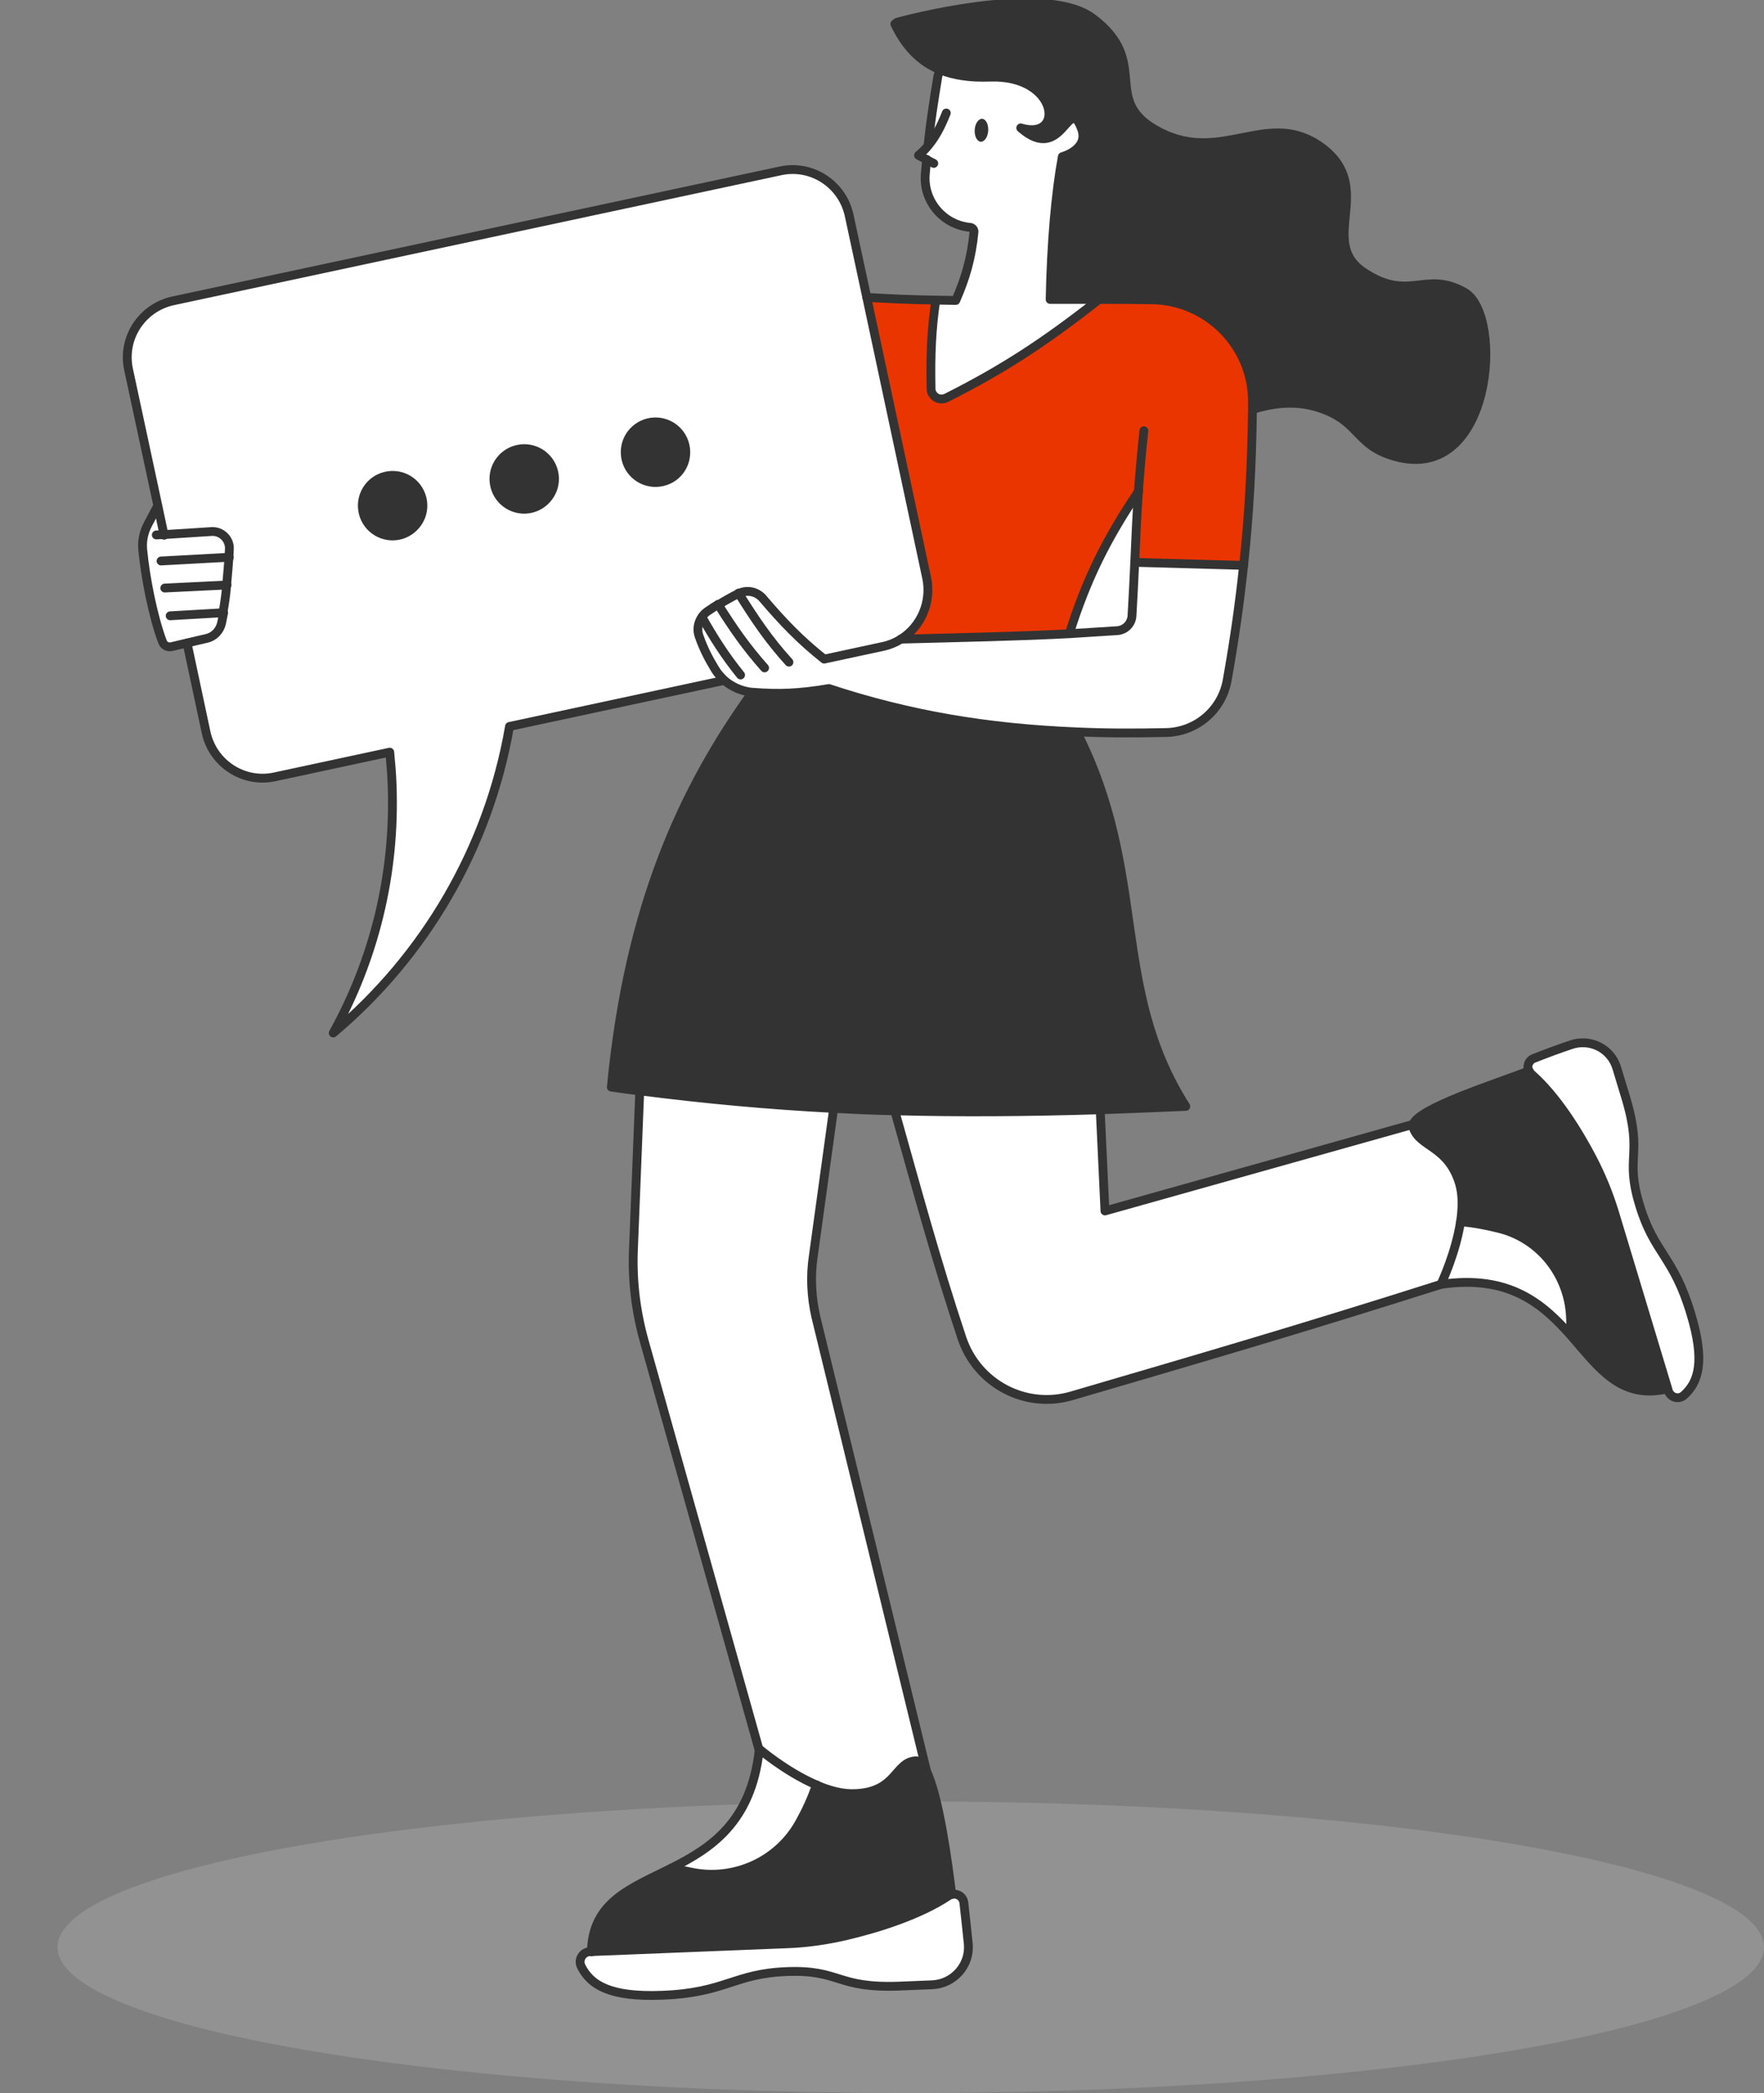 <svg xmlns="http://www.w3.org/2000/svg" xmlns:xlink="http://www.w3.org/1999/xlink" id="Layer_1" x="0px" y="0px" viewBox="0 0 521.4 618.6" style="enable-background:new 0 0 521.4 618.6;" xml:space="preserve"><rect x="0" y="0" width="521.4" height="618.6" fill="#808080" stroke="none"/><style type="text/css">	.st0{opacity:0.15;fill:#FBFBFB;}	.st1{fill:#FFFFFF;}	.st2{fill:#333333;}	.st3{fill:#EB3500;}	.st4{fill:none;stroke:#333333;stroke-width:2.609;stroke-linecap:round;stroke-linejoin:round;stroke-miterlimit:10;}</style><g>	<g>		<ellipse class="st0" cx="269.2" cy="575.5" rx="252.2" ry="43.1"></ellipse>		<g id="XMLID_14_">			<g>				<path class="st1" d="M499.7,388.3c4.2,13.9,2.3,20.1-2.1,24c-1.6,1.4-4,0.6-4.6-1.4l-0.1-0.4l-15.8-52.3      c-1.7-5.6-3.9-10.9-6.6-16.1c-4-7.6-10.4-18.1-17.9-24.7c-0.3-0.2-0.5-0.5-0.6-0.8c-0.7-1.4-0.1-3.2,1.5-3.8      c3.8-1.5,7.6-2.9,10.9-4c5.7-2,11.9,1.1,13.6,6.9l2.7,8.9c5.1,17.1-0.4,17.1,4,31.5C488.8,370.4,494.6,371.1,499.7,388.3z"></path>				<path class="st2" d="M477.1,358.1l15.8,52.3h0c-13.8,3.2-20.2-6.3-28.5-15.8l0.1-0.1l-0.2-5.5c-0.6-12.3-9-23-21-26      c-3.6-0.9-7.5-1.7-11.5-2c0.6-3.9,0.7-7.9-0.3-11.3c-3.4-11.3-11.9-10.7-13.7-16.6c-0.1-0.3-0.1-0.6,0-0.9      c1.5-4.8,24.8-12.1,34.3-15.8h0c0.1,0.3,0.4,0.6,0.6,0.8c7.5,6.6,13.8,17.1,17.9,24.7C473.2,347.2,475.4,352.6,477.1,358.1z"></path>				<path class="st1" d="M464.2,389.1l0.2,5.5l-0.1,0.1c-8.1-9.1-18-18.1-38.4-15.1c0,0,0,0,0,0c0.3-0.6,4.4-9.4,5.8-18.5      c4,0.3,7.9,1,11.5,2C455.1,366.2,463.6,376.8,464.2,389.1z"></path>				<path class="st2" d="M432.8,86.8c11.7,6.7,8.3,56.7-20.6,48.5c-12.2-3.4-10.1-11-23.8-14.8c-6.6-1.8-13.2-0.7-18.2,0.9h0      c0-0.7,0-1.4,0-2.2c0.2-16.6-13.2-30.2-29.8-30.4c-5.6-0.1-11-0.1-16.2-0.1c-4.7,0-9.3,0-13.8,0c0.3-16.4,1.6-31.3,3.6-42.2      c0,0,7.9-2.1,5.7-8.2c-3.9-10.7-5.6,10.6-18-0.3c13.2,4,11.2-15.8-9.2-15c-5.7,0.2-10.6-0.5-14.7-2.2      c-5.8-2.4-10.1-6.8-13.3-13.5l0.6-0.5c0,0,43.4-12.1,57.9-1.2c17.7,13.3,1.6,24.5,20.1,33.8c18.6,9.3,31.9-7.3,47.7,4.5      c15.8,11.9-1.4,27.6,12.2,36.7C416.5,90,421.1,80.2,432.8,86.8z"></path>				<path class="st1" d="M417.6,333.2c1.8,5.9,10.3,5.3,13.7,16.6c1,3.4,0.9,7.3,0.3,11.3c-1.4,9-5.5,17.9-5.8,18.5      c-42.5,13.5-71.8,22-109,32.9c-13.7,4-28.2-3.6-32.6-17.1c-7.7-23.4-13-42.9-19.8-67c18.8,0.5,38.6,0.4,60.8-0.3l1.4,29.8      l91-25.6C417.6,332.6,417.5,332.9,417.6,333.2z"></path>				<path class="st3" d="M336.6,145.1c-9.4,13.9-15.5,26.2-20.5,42.1c-15.1,0.8-31.2,1.1-49.8,1.6c5.9-3.7,9.2-10.9,7.6-18.1      l-17.7-82.9c6.8,0.4,13.6,0.6,20.4,0.8c-1.3,8.6-1.6,16.5-1.4,26.2c0,1.1,0.6,2,1.5,2.6c0.9,0.5,2,0.6,3,0.1      c16.7-8.4,28.8-16.3,44.5-28.6c5.2,0,10.6,0,16.2,0.1c16.6,0.2,30,13.7,29.8,30.4c0,0.7,0,1.4,0,2.2c-0.2,16.1-1.1,31-2.6,45.7      l-32.2-0.9C335.8,159.2,336.1,152.4,336.6,145.1z"></path>				<path class="st1" d="M218.3,175.3c2.4-1.2,5.4-0.5,7.1,1.5c5.8,6.9,10.8,12.1,18.1,17.9l17.2-3.7c2-0.4,3.9-1.2,5.5-2.2      c18.6-0.5,34.7-0.9,49.8-1.6c4.8-0.2,9.5-0.5,14.1-0.9c2.4-0.2,4.3-2.1,4.5-4.5c0.3-5.5,0.6-10.6,0.8-15.6l32.2,0.9      c-1.2,11.3-2.8,22.6-4.9,34.3c-1.6,8.7-9.1,15.1-18,15.3c-9.3,0.2-18.1,0.1-26.6-0.2c-26.2-1.1-49.1-4.9-73.1-12.8      c-8.9,1.5-14.9,1.7-22.5,1.1c-0.1,0-0.1,0-0.2,0c-3.1-0.3-6-1.6-8.3-3.6c-1-0.9-2-2-2.7-3.3c-1.9-3.1-3.4-6.2-4.6-9.5      c-0.7-2-0.4-4.3,0.8-5.9c0.4-0.6,1-1.1,1.6-1.6c1.1-0.7,2.1-1.4,3.2-2.1l0,0C214.1,177.5,216,176.4,218.3,175.3      C218.3,175.3,218.3,175.3,218.3,175.3z"></path>				<path class="st1" d="M336.6,145.1c-0.5,7.4-0.8,14.1-1.1,21.2c-0.2,4.9-0.5,10-0.8,15.6c-0.1,2.4-2,4.4-4.5,4.5      c-4.6,0.3-9.3,0.6-14.1,0.9C321.1,171.2,327.2,159,336.6,145.1z"></path>				<path class="st1" d="M274.3,43c0.7-6.7,1.7-13.1,2.9-20.4c0.1-0.5,0.2-1.1,0.5-1.5c4.1,1.7,9,2.4,14.7,2.2      c20.4-0.8,22.4,19,9.2,15c12.4,10.9,14.2-10.4,18,0.3c2.2,6.1-5.7,8.2-5.7,8.2c-2,10.9-3.2,25.8-3.6,42.2c4.5,0,9.1,0,13.8,0      c-15.7,12.3-27.8,20.2-44.5,28.6c-0.9,0.5-2.1,0.4-3-0.1c-0.9-0.5-1.5-1.5-1.5-2.6c-0.3-9.7,0.1-17.5,1.4-26.2      c1.9,0,3.9,0.1,5.9,0.1c2.9-6.6,4.7-12.4,5.4-20.3c0.1-0.6-0.4-1.2-1.1-1.3c-8-0.7-14-7.8-13.3-15.8c0.1-1.5,0.2-2.9,0.4-4.3      l-2.4-1.3C272.6,44.9,273.5,44,274.3,43z"></path>				<path class="st1" d="M286.2,574.5c0.6,6.3-4.3,11.8-10.6,12.1l-9.8,0.4c-18.7,0.7-17.3-4.9-33.2-4.3c-15.8,0.6-18.1,6.3-36.9,7      c-15.2,0.6-21.1-2.9-23.9-8.5c-1-2,0.4-4.3,2.6-4.4l0.5,0l57.5-2.3c6.1-0.2,12.2-1.1,18.1-2.5c8.8-2.1,21.2-5.9,29.9-11.7      c0.3-0.2,0.7-0.4,1-0.4c1.6-0.4,3.3,0.7,3.5,2.5C285.4,566.6,285.8,570.9,286.2,574.5z"></path>				<path class="st2" d="M273.8,523.2c3.8,7.4,6.5,27.6,7.6,36.7c-0.3,0.1-0.7,0.2-1,0.4c-8.7,5.9-21,9.6-29.9,11.7      c-5.9,1.4-12,2.3-18.1,2.5l-57.5,2.3c0.3-14.9,11.8-18.8,23.7-24.8l5.7,1.2c12.7,2.7,25.8-3.2,32.1-14.6c1.9-3.4,3.7-7.2,5-11.2      c3.8,1.7,7.9,2.8,11.6,2.6c12.4-0.5,11.6-9.4,18-9.7C271.9,520.4,272.9,521.4,273.8,523.2z"></path>				<path class="st1" d="M207.5,182.3c-1.2,1.7-1.6,3.9-0.8,5.9c1.2,3.4,2.7,6.4,4.6,9.5c0.7,1.2,1.7,2.3,2.7,3.3l-63.4,13.6      c-6.2,36-25.1,67.9-52.1,90.6c12-21.7,18.4-46.8,17.4-73.3c-0.1-3.3-0.4-6.5-0.7-9.7l-34,7.3c-9.2,2-18.3-3.9-20.3-13.2      l-5.6-26.3l5.6-1.3c2.3-0.5,4-2.3,4.5-4.6c0.2-1,0.4-2,0.6-3l0,0c0.5-2.8,0.9-5.5,1.1-8.3c0.3-3.3,0.6-6.6,0.8-10.4      c0.2-3-2.3-5.5-5.3-5.3l-14.1,0.9l-1.8-8.5L38,109.2c-2-9.2,3.9-18.3,13.2-20.3l179.5-38.4c9.2-2,18.3,3.9,20.3,13.2l5.2,24.2      l17.7,82.9c1.5,7.2-1.7,14.4-7.6,18.1c-1.6,1-3.5,1.8-5.5,2.2l-17.2,3.7c-7.3-5.8-12.3-11.1-18.1-17.9c-1.8-2.1-4.7-2.7-7.1-1.5      c0,0,0,0-0.1,0c-2.2,1.1-4.1,2.2-5.9,3.3l0,0c-1.1,0.7-2.2,1.4-3.2,2.1C208.5,181.2,207.9,181.7,207.5,182.3z M194.1,142.6      c5-0.2,8.8-4.4,8.6-9.3c-0.2-5-4.4-8.8-9.3-8.6c-5,0.2-8.8,4.4-8.6,9.3C185,139,189.1,142.8,194.1,142.6z M155.2,150.5      c5-0.2,8.8-4.4,8.6-9.3c-0.2-5-4.4-8.8-9.3-8.6c-5,0.2-8.8,4.4-8.6,9.3C146.1,146.9,150.3,150.7,155.2,150.5z M116.4,158.4      c5-0.2,8.8-4.4,8.6-9.3c-0.2-5-4.4-8.8-9.3-8.6c-5,0.2-8.8,4.4-8.6,9.3C107.2,154.8,111.4,158.6,116.4,158.4z"></path>				<path class="st1" d="M241.1,389l32.7,134.2c-0.9-1.8-1.9-2.8-2.9-2.8c-6.5,0.3-5.6,9.2-18,9.7c-3.7,0.1-7.8-1-11.6-2.6      c-9-3.9-16.8-10.6-16.8-10.6c0,0.1,0,0.3,0,0.4l-34-121c-2.5-8.5-3.5-17.4-3.2-26.3l1.9-47.6c19.5,2.5,38.1,4.2,57.3,5.2      l-6,43.5C239.6,377.1,239.8,383.1,241.1,389z"></path>				<path class="st1" d="M224.4,517.3c0-0.1,0-0.3,0-0.4c0,0,7.8,6.7,16.8,10.6c-1.4,4-3.1,7.8-5,11.2      c-6.3,11.4-19.4,17.2-32.1,14.6l-5.7-1.2C210,546.3,222,538.7,224.4,517.3z"></path>				<path class="st2" d="M222.5,204.7c7.6,0.6,13.6,0.4,22.5-1.1c24,7.9,46.9,11.7,73.1,12.8c21.2,41.8,9.8,75.2,32.2,110.6      c-8.7,0.4-17.1,0.8-25.2,1c-22.2,0.7-42,0.8-60.8,0.3c-6.1-0.2-12.1-0.4-18.1-0.7c-19.2-1-37.8-2.7-57.3-5.2      c-2.8-0.4-5.6-0.7-8.4-1.1c5.2-54.2,21.6-88.6,41.6-116.6l0,0C222.4,204.7,222.5,204.7,222.5,204.7z"></path>				<path class="st2" d="M202.7,133.3c0.2,5-3.7,9.1-8.6,9.3c-5,0.2-9.1-3.7-9.3-8.6c-0.2-5,3.7-9.1,8.6-9.3      C198.4,124.5,202.5,128.3,202.7,133.3z"></path>				<path class="st2" d="M163.9,141.2c0.2,5-3.7,9.1-8.6,9.3c-5,0.2-9.1-3.7-9.3-8.6c-0.2-5,3.7-9.1,8.6-9.3      C159.5,132.4,163.7,136.2,163.9,141.2z"></path>				<path class="st2" d="M125,149.1c0.2,5-3.7,9.1-8.6,9.3c-5,0.2-9.1-3.7-9.3-8.6c-0.2-5,3.7-9.1,8.6-9.3      C120.6,140.3,124.8,144.1,125,149.1z"></path>				<path class="st1" d="M67.9,162.5c-0.2,3.7-0.5,7.1-0.8,10.4c-0.3,2.7-0.7,5.4-1.1,8.3l0,0c-0.2,1-0.4,2-0.6,3      c-0.5,2.3-2.2,4.1-4.5,4.6l-5.6,1.3l-4.6,1.1c-1.2,0.3-2.4-0.4-2.8-1.5c-2.7-7.6-5-18.8-5.8-27c-0.2-2.7,0.3-5.4,1.6-7.8      l2.7-5.1l0.2,0l1.8,8.5l14.1-0.9C65.6,157,68.1,159.5,67.9,162.5z"></path>			</g>			<g>				<path class="st4" d="M222.3,204.7c-20.1,28-36.4,62.4-41.6,116.6c2.8,0.4,5.6,0.8,8.4,1.1c19.5,2.5,38.1,4.2,57.3,5.2      c6,0.3,12,0.6,18.1,0.7c18.8,0.5,38.6,0.4,60.8-0.3c8-0.3,16.4-0.6,25.2-1c-22.5-35.4-11-68.8-32.2-110.6"></path>				<path class="st4" d="M316.1,187.2c5-16,11.1-28.2,20.5-42.1"></path>				<path class="st4" d="M214,201.1l-63.4,13.6c-6.2,36-25.1,67.9-52.1,90.6c12-21.7,18.4-46.8,17.4-73.3c-0.1-3.3-0.4-6.5-0.7-9.7      l-34,7.3c-9.2,2-18.3-3.9-20.3-13.2l-5.6-26.3"></path>				<path class="st4" d="M212.3,178.6c-1.1,0.7-2.2,1.4-3.2,2.1c-0.6,0.4-1.2,1-1.6,1.6c-1.2,1.7-1.6,3.9-0.8,5.9      c1.2,3.4,2.7,6.4,4.6,9.5c0.7,1.2,1.7,2.3,2.7,3.3c2.3,2,5.2,3.3,8.3,3.6c0.1,0,0.1,0,0.2,0c7.6,0.6,13.6,0.4,22.5-1.1      c24,7.9,46.9,11.7,73.1,12.8c8.5,0.4,17.3,0.4,26.6,0.2c8.9-0.2,16.4-6.6,18-15.3c2.1-11.7,3.7-22.9,4.9-34.3      c1.6-14.7,2.4-29.5,2.6-45.7c0-0.7,0-1.4,0-2.2c0.2-16.6-13.2-30.2-29.8-30.4c-5.6-0.1-11-0.1-16.2-0.1c-4.7,0-9.3,0-13.8,0      c0.3-16.4,1.6-31.3,3.6-42.2c0,0,7.9-2.1,5.7-8.2c-3.9-10.7-5.6,10.6-18-0.3c13.2,4,11.2-15.8-9.2-15      c-5.7,0.2-10.6-0.5-14.7-2.2c-5.8-2.4-10.1-6.8-13.3-13.5l0.6-0.5c0,0,43.4-12.1,57.9-1.2c17.7,13.3,1.6,24.5,20.1,33.8      c18.6,9.3,31.9-7.3,47.7,4.5c15.8,11.9-1.4,27.6,12.2,36.7c13.6,9.1,18.2-0.7,29.9,6c11.7,6.7,8.3,56.7-20.6,48.5      c-12.2-3.4-10.1-11-23.8-14.8c-6.6-1.8-13.2-0.7-18.2,0.9"></path>				<path class="st4" d="M48.5,158.2l-1.8-8.5L38,109.2c-2-9.2,3.9-18.3,13.2-20.3l179.5-38.4c9.2-2,18.3,3.9,20.3,13.2l5.2,24.2      l17.7,82.9c1.5,7.2-1.7,14.4-7.6,18.1c-1.6,1-3.5,1.8-5.5,2.2l-17.2,3.7c-7.3-5.8-12.3-11.1-18.1-17.9c-1.8-2.1-4.7-2.7-7.1-1.5      c0,0,0,0-0.1,0c-2.2,1.1-4.1,2.2-5.9,3.3"></path>				<path class="st4" d="M233.2,195.7c-6-6.6-10-12.6-14.9-20.4"></path>				<path class="st4" d="M226,197.4c-5.5-6.2-9.3-11.7-13.7-18.7l0,0"></path>				<path class="st4" d="M218.9,199.5c-4.6-5.7-7.9-10.9-11.4-17.1v0"></path>				<path class="st4" d="M277.7,21.1c-0.2,0.5-0.4,1-0.5,1.5c-1.2,7.3-2.2,13.7-2.9,20.4c0,0,0,0,0,0"></path>				<path class="st4" d="M273.9,47.1c-0.1,1.4-0.3,2.8-0.4,4.3c-0.7,8,5.3,15.1,13.3,15.8c0.6,0.1,1.1,0.6,1.1,1.3      c-0.8,7.9-2.5,13.7-5.4,20.3c-2,0-3.9-0.1-5.9-0.1c-6.9-0.1-13.6-0.4-20.4-0.8"></path>				<path class="st4" d="M125,149.1c-0.2-5-4.4-8.8-9.3-8.6c-5,0.2-8.8,4.4-8.6,9.3c0.2,5,4.4,8.8,9.3,8.6      C121.3,158.2,125.2,154,125,149.1z"></path>				<path class="st4" d="M163.9,141.2c-0.2-5-4.4-8.8-9.3-8.6c-5,0.2-8.8,4.4-8.6,9.3c0.2,5,4.4,8.8,9.3,8.6      C160.2,150.3,164.1,146.1,163.9,141.2z"></path>				<path class="st4" d="M202.7,133.3c-0.2-5-4.4-8.8-9.3-8.6c-5,0.2-8.8,4.4-8.6,9.3c0.2,5,4.4,8.8,9.3,8.6      C199.1,142.4,202.9,138.3,202.7,133.3z"></path>				<path class="st4" d="M338.1,127.3c-0.7,6.5-1.2,12.3-1.6,17.8v0c-0.5,7.4-0.8,14.1-1.1,21.2c-0.2,4.9-0.5,10-0.8,15.6      c-0.1,2.4-2,4.4-4.5,4.5c-4.6,0.3-9.3,0.6-14.1,0.9c-15.1,0.8-31.2,1.1-49.8,1.6"></path>				<path class="st4" d="M276.6,88.7c-1.3,8.6-1.6,16.5-1.4,26.2c0,1.1,0.6,2,1.5,2.6c0.9,0.5,2,0.6,3,0.1      c16.7-8.4,28.8-16.3,44.5-28.6"></path>				<path class="st4" d="M279.7,33.4c-1.7,4.3-3.3,7.2-5.4,9.7c-0.8,1-1.7,1.9-2.8,2.8l2.4,1.3l2.1,1.1"></path>				<path class="st4" d="M65.9,181.1c0.5-2.8,0.9-5.5,1.1-8.3c0.3-3.3,0.6-6.6,0.8-10.4c0.2-3-2.3-5.5-5.3-5.3l-14.1,0.9l-2.2,0.1"></path>				<path class="st4" d="M46.5,149.7l-2.7,5.1c-1.3,2.4-1.9,5.1-1.6,7.8c0.8,8.2,3,19.5,5.8,27c0.4,1.2,1.6,1.8,2.8,1.5l4.6-1.1      l5.6-1.3c2.3-0.5,4-2.3,4.5-4.6c0.2-1,0.4-2,0.6-3"></path>				<line class="st4" x1="47.6" y1="165.8" x2="67.8" y2="164.7"></line>				<line class="st4" x1="48.7" y1="173.8" x2="67.1" y2="172.9"></line>				<polyline class="st4" points="50.3,182 65.9,181.1 65.9,181.1     "></polyline>				<path class="st4" d="M189.1,322.4l-1.9,47.6c-0.3,8.9,0.8,17.7,3.2,26.3l34,121l0,0"></path>				<path class="st4" d="M273.9,523.5l-0.1-0.3L241.1,389c-1.3-5.8-1.6-11.9-0.7-17.8l6-43.5"></path>				<path class="st4" d="M174.8,576.9c0.3-14.9,11.8-18.8,23.7-24.8c11.5-5.8,23.5-13.4,25.9-34.8c0-0.1,0-0.3,0-0.4      c0,0,7.8,6.7,16.8,10.6c3.8,1.7,7.9,2.8,11.6,2.6c12.4-0.5,11.6-9.4,18-9.7c1,0,2,1,2.9,2.8c3.8,7.4,6.5,27.6,7.6,36.7"></path>				<path class="st4" d="M281.4,559.9c1.6-0.4,3.3,0.7,3.5,2.5c0.5,4.2,0.9,8.5,1.3,12.1c0.6,6.3-4.3,11.8-10.6,12.1l-9.8,0.4      c-18.7,0.7-17.3-4.9-33.2-4.3c-15.8,0.6-18.1,6.3-36.9,7c-15.2,0.6-21.1-2.9-23.9-8.5c-1-2,0.4-4.3,2.6-4.4l0.5,0l57.5-2.3      c6.1-0.2,12.2-1.1,18.1-2.5c8.8-2.1,21.2-5.9,29.9-11.7C280.7,560.1,281,560,281.4,559.9z"></path>				<path class="st4" d="M198.5,552.1l5.7,1.2c12.7,2.7,25.8-3.2,32.1-14.6c1.9-3.4,3.7-7.2,5-11.2"></path>				<path class="st4" d="M492.8,410.5c-13.8,3.2-20.2-6.3-28.5-15.8c-8.1-9.1-18-18.1-38.4-15.1c0,0,0,0,0,0      c0.3-0.6,4.4-9.4,5.8-18.5c0.6-3.9,0.7-7.9-0.3-11.3c-3.4-11.3-11.9-10.7-13.7-16.6c-0.1-0.3-0.1-0.6,0-0.9      c1.5-4.8,24.8-12.1,34.3-15.8"></path>				<path class="st4" d="M451.9,316.6c-0.7-1.4-0.1-3.2,1.5-3.8c3.8-1.5,7.6-2.9,10.9-4c5.7-2,11.9,1.1,13.6,6.9l2.7,8.9      c5.1,17.1-0.4,17.1,4,31.5c4.3,14.4,10.1,15.1,15.2,32.3c4.2,13.9,2.3,20.1-2.1,24c-1.6,1.4-4,0.6-4.6-1.4l-0.1-0.4l-15.8-52.3      c-1.7-5.6-3.9-10.9-6.6-16.1c-4-7.6-10.4-18.1-17.9-24.7C452.3,317.1,452.1,316.9,451.9,316.6z"></path>				<path class="st4" d="M464.4,394.6l-0.2-5.5c-0.6-12.3-9-23-21-26c-3.6-0.9-7.5-1.7-11.5-2c0,0,0,0,0,0"></path>				<path class="st4" d="M264.5,328.4c6.8,24.1,12,43.5,19.8,67c4.5,13.6,18.9,21.2,32.6,17.1c37.2-10.9,66.5-19.4,109-32.9"></path>				<polyline class="st4" points="325.2,328.1 326.6,357.9 417.7,332.3     "></polyline>				<polyline class="st4" points="335.4,166.2 367.6,167.1 367.6,167.1     "></polyline>			</g>		</g>		<path class="st2" d="M290.3,35.1c1.1,0.1,1.9,1.6,1.8,3.5c-0.1,1.9-1.1,3.3-2.2,3.3c-1.1-0.1-1.9-1.6-1.8-3.5    C288.2,36.5,289.2,35.1,290.3,35.1z"></path>	</g></g></svg>